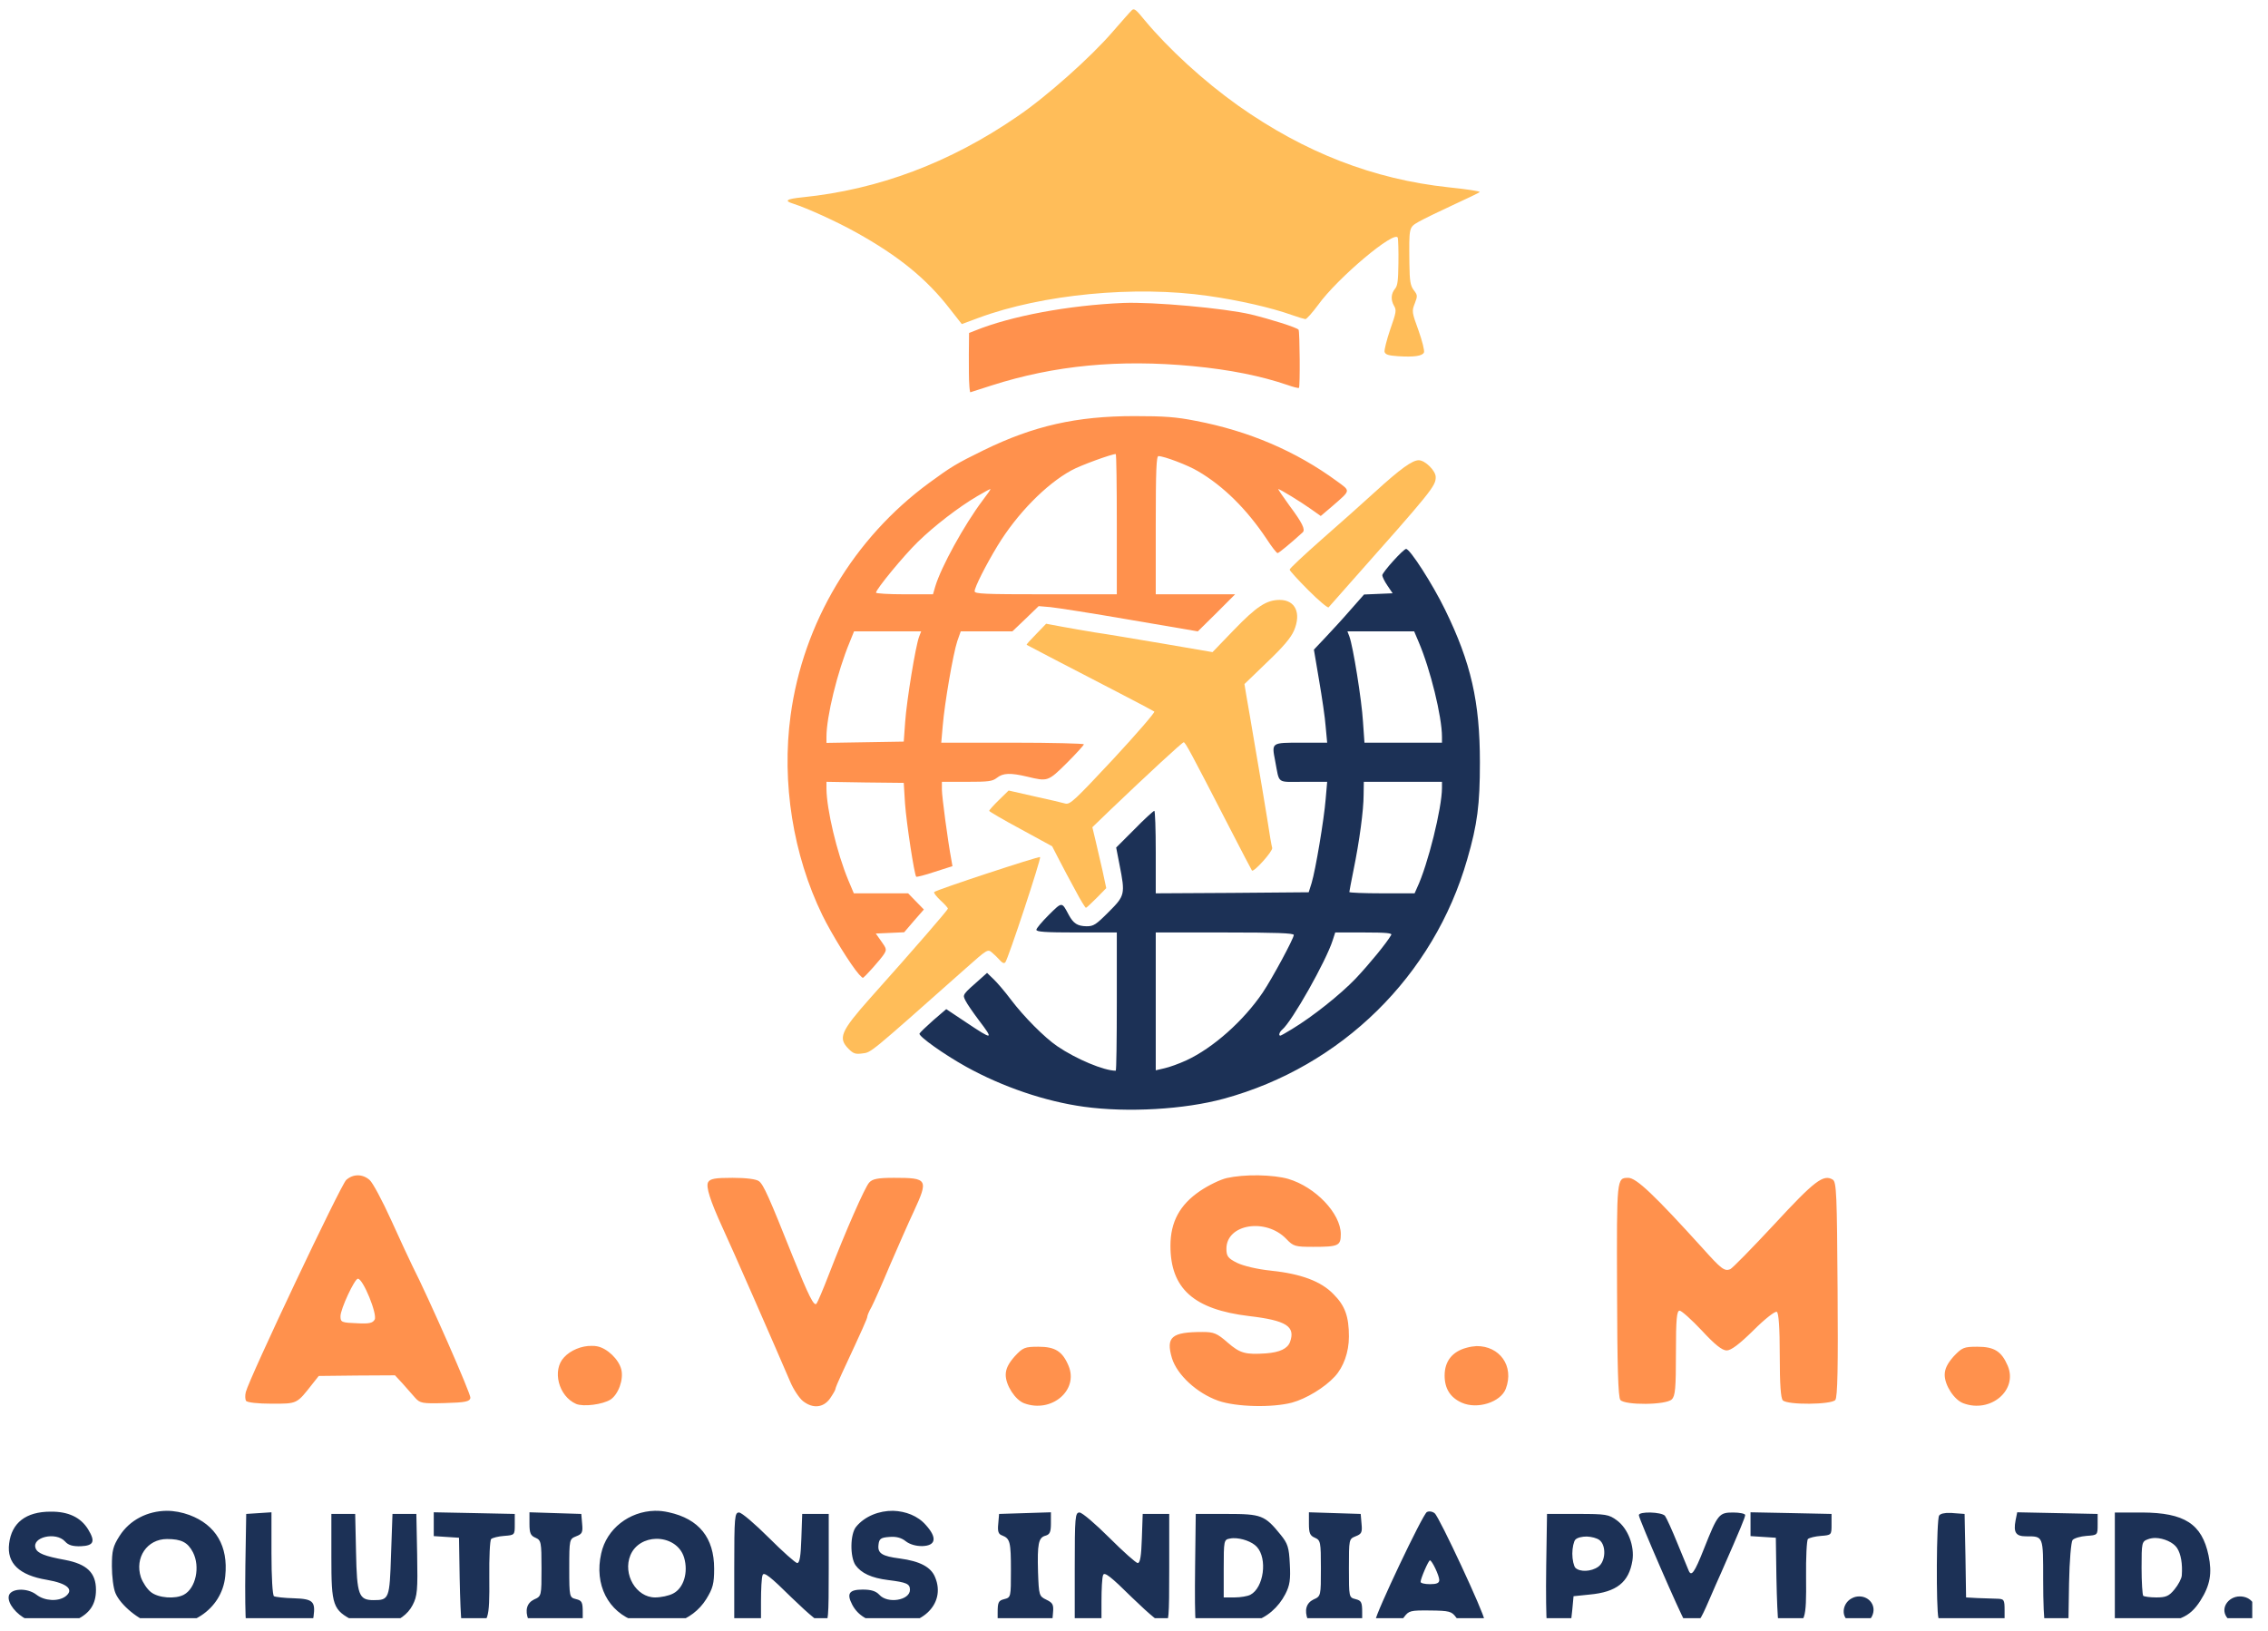 <?xml version="1.0" encoding="UTF-8"?> <svg xmlns="http://www.w3.org/2000/svg" xmlns:xlink="http://www.w3.org/1999/xlink" width="57" zoomAndPan="magnify" viewBox="0 0 42.75 30.75" height="41" preserveAspectRatio="xMidYMid meet" version="1.0"><defs><clipPath id="08fc8042b7"><path d="M 14.418 0 L 28 0 L 28 7 L 14.418 7 Z M 14.418 0 " clip-rule="nonzero"></path></clipPath><clipPath id="1f51ff09bc"><path d="M 14.418 7 L 26 7 L 26 19 L 14.418 19 Z M 14.418 7 " clip-rule="nonzero"></path></clipPath><clipPath id="f2fae767ef"><path d="M 4 22.133 L 38 22.133 L 38 27 L 4 27 Z M 4 22.133 " clip-rule="nonzero"></path></clipPath><clipPath id="ebb0c936a7"><path d="M 0.098 28 L 42.453 28 L 42.453 30.504 L 0.098 30.504 Z M 0.098 28 " clip-rule="nonzero"></path></clipPath></defs><g clip-path="url(#08fc8042b7)"><path fill="#ffbd59" d="M 26.098 6.633 C 26.09 6.598 26.137 6.41 26.203 6.215 C 26.32 5.883 26.324 5.848 26.277 5.766 C 26.211 5.652 26.219 5.535 26.297 5.441 C 26.344 5.383 26.355 5.289 26.359 4.961 C 26.363 4.738 26.355 4.523 26.348 4.484 C 26.305 4.32 25.211 5.238 24.844 5.75 C 24.734 5.898 24.629 6.016 24.605 6.016 C 24.578 6.012 24.469 5.98 24.359 5.941 C 23.969 5.801 23.355 5.66 22.773 5.578 C 21.398 5.379 19.645 5.547 18.445 5.992 L 18.129 6.109 L 17.902 5.82 C 17.465 5.254 16.934 4.824 16.141 4.383 C 15.77 4.176 15.219 3.926 14.953 3.84 C 14.773 3.785 14.82 3.75 15.129 3.719 C 16.559 3.574 17.91 3.066 19.176 2.195 C 19.719 1.828 20.566 1.074 20.977 0.594 C 21.145 0.402 21.301 0.223 21.332 0.195 C 21.375 0.148 21.414 0.18 21.578 0.383 C 22.031 0.926 22.691 1.531 23.34 1.992 C 24.59 2.875 25.887 3.379 27.305 3.531 C 27.645 3.566 27.906 3.605 27.891 3.621 C 27.875 3.637 27.645 3.746 27.383 3.867 C 27.121 3.988 26.832 4.129 26.742 4.18 C 26.555 4.289 26.559 4.273 26.566 4.969 C 26.57 5.305 26.586 5.387 26.648 5.469 C 26.719 5.562 26.723 5.578 26.668 5.719 C 26.609 5.867 26.613 5.887 26.738 6.23 C 26.809 6.43 26.855 6.613 26.84 6.645 C 26.812 6.711 26.652 6.734 26.355 6.715 C 26.172 6.703 26.113 6.684 26.098 6.633 Z M 26.098 6.633 " fill-opacity="1" fill-rule="nonzero"></path></g><path fill="#ff914d" d="M 18.27 7.246 C 18.262 7.164 18.262 6.914 18.262 6.688 L 18.266 6.277 L 18.375 6.234 C 19.055 5.957 20.145 5.754 21.172 5.711 C 21.738 5.688 23.074 5.809 23.574 5.926 C 23.945 6.016 24.441 6.172 24.477 6.215 C 24.5 6.242 24.508 7.293 24.484 7.312 C 24.473 7.32 24.379 7.297 24.27 7.258 C 23.766 7.086 23.184 6.969 22.484 6.902 C 21.094 6.77 19.875 6.887 18.691 7.266 C 18.473 7.336 18.293 7.395 18.289 7.395 C 18.285 7.395 18.273 7.328 18.27 7.246 Z M 18.27 7.246 " fill-opacity="1" fill-rule="nonzero"></path><path fill="#ffbd59" d="M 24.664 11.129 C 24.469 10.934 24.309 10.758 24.309 10.738 C 24.309 10.715 24.582 10.461 24.918 10.164 C 25.254 9.871 25.703 9.469 25.918 9.273 C 26.402 8.832 26.621 8.676 26.742 8.676 C 26.863 8.676 27.062 8.875 27.062 8.992 C 27.062 9.164 27 9.242 25.398 11.047 C 25.219 11.25 25.059 11.43 25.043 11.449 C 25.027 11.465 24.855 11.32 24.664 11.129 Z M 24.664 11.129 " fill-opacity="1" fill-rule="nonzero"></path><path fill="#ffbd59" d="M 20.273 16.789 C 20.176 16.613 20.039 16.355 19.965 16.211 L 19.832 15.953 L 19.238 15.629 C 18.91 15.453 18.645 15.297 18.645 15.285 C 18.645 15.273 18.727 15.18 18.828 15.082 L 19.012 14.902 L 19.496 15.012 C 19.766 15.07 20.027 15.133 20.082 15.148 C 20.172 15.168 20.254 15.09 20.984 14.309 C 21.426 13.832 21.773 13.43 21.758 13.414 C 21.742 13.402 21.449 13.246 21.109 13.07 C 20.156 12.578 19.363 12.164 19.352 12.156 C 19.344 12.148 19.426 12.059 19.531 11.953 L 19.719 11.758 L 20.008 11.812 C 20.164 11.84 20.449 11.891 20.641 11.922 C 20.836 11.949 21.41 12.047 21.922 12.133 L 22.855 12.293 L 23.262 11.871 C 23.688 11.43 23.875 11.309 24.121 11.309 C 24.418 11.309 24.531 11.559 24.391 11.887 C 24.332 12.023 24.191 12.191 23.883 12.484 L 23.457 12.895 L 23.492 13.109 C 23.512 13.227 23.594 13.688 23.668 14.137 C 23.746 14.586 23.844 15.172 23.887 15.441 C 23.926 15.707 23.969 15.953 23.98 15.984 C 23.996 16.043 23.633 16.449 23.598 16.41 C 23.59 16.398 23.398 16.035 23.172 15.594 C 22.438 14.168 22.344 13.996 22.312 13.992 C 22.285 13.992 21.629 14.598 20.926 15.27 L 20.59 15.594 L 20.648 15.836 C 20.68 15.973 20.738 16.23 20.781 16.41 L 20.852 16.742 L 20.672 16.926 C 20.57 17.027 20.48 17.113 20.469 17.113 C 20.457 17.113 20.367 16.969 20.273 16.789 Z M 20.273 16.789 " fill-opacity="1" fill-rule="nonzero"></path><g clip-path="url(#1f51ff09bc)"><path fill="#ff914d" d="M 16.191 18.367 C 16.035 18.191 15.672 17.602 15.5 17.25 C 14.949 16.117 14.73 14.75 14.902 13.488 C 15.137 11.742 16.09 10.145 17.52 9.098 C 17.926 8.801 18.02 8.742 18.547 8.484 C 19.484 8.027 20.293 7.844 21.379 7.844 C 21.945 7.844 22.164 7.859 22.543 7.934 C 23.539 8.125 24.426 8.504 25.199 9.07 C 25.461 9.262 25.465 9.234 25.121 9.535 L 24.895 9.727 L 24.707 9.594 C 24.52 9.461 24.125 9.219 24.094 9.219 C 24.086 9.219 24.18 9.359 24.305 9.531 C 24.547 9.855 24.609 9.984 24.555 10.035 C 24.328 10.242 24.105 10.426 24.082 10.426 C 24.062 10.426 23.969 10.305 23.875 10.16 C 23.5 9.598 23.062 9.164 22.582 8.883 C 22.395 8.77 21.941 8.598 21.836 8.598 C 21.797 8.598 21.785 8.855 21.785 9.898 L 21.785 11.203 L 23.281 11.203 L 22.93 11.555 L 22.578 11.902 L 21.301 11.684 C 20.598 11.562 19.922 11.457 19.801 11.445 L 19.578 11.426 L 19.332 11.664 L 19.082 11.902 L 18.109 11.902 L 18.043 12.09 C 17.965 12.328 17.805 13.254 17.77 13.68 L 17.742 14 L 19.086 14 C 19.824 14 20.43 14.016 20.43 14.031 C 20.43 14.047 20.285 14.207 20.109 14.383 C 19.754 14.734 19.75 14.734 19.363 14.641 C 19.047 14.566 18.906 14.57 18.789 14.664 C 18.703 14.73 18.633 14.738 18.223 14.738 L 17.754 14.738 L 17.754 14.887 C 17.754 15.016 17.867 15.859 17.93 16.195 L 17.953 16.328 L 17.621 16.434 C 17.438 16.496 17.281 16.535 17.27 16.527 C 17.234 16.488 17.086 15.52 17.059 15.148 L 17.035 14.758 L 16.309 14.75 L 15.578 14.738 L 15.578 14.867 C 15.582 15.258 15.773 16.074 15.992 16.598 L 16.094 16.84 L 17.117 16.84 L 17.414 17.145 L 17.227 17.359 L 17.043 17.574 L 16.777 17.586 L 16.508 17.598 L 16.613 17.746 C 16.711 17.883 16.715 17.902 16.664 17.984 C 16.609 18.074 16.289 18.434 16.262 18.434 C 16.258 18.434 16.223 18.402 16.191 18.367 Z M 17.062 13.605 C 17.09 13.207 17.258 12.176 17.324 12.004 L 17.363 11.902 L 16.098 11.902 L 16.016 12.105 C 15.785 12.66 15.578 13.508 15.578 13.891 L 15.578 14.004 L 16.309 13.992 L 17.035 13.98 Z M 17.629 11.055 C 17.742 10.68 18.176 9.895 18.516 9.441 C 18.609 9.32 18.68 9.219 18.668 9.219 C 18.656 9.219 18.543 9.281 18.418 9.355 C 18.066 9.562 17.609 9.914 17.301 10.215 C 17.035 10.473 16.512 11.109 16.512 11.172 C 16.512 11.188 16.754 11.203 17.047 11.203 L 17.586 11.203 Z M 21.051 9.879 C 21.051 9.152 21.043 8.559 21.031 8.559 C 20.953 8.559 20.363 8.773 20.195 8.867 C 19.715 9.129 19.168 9.688 18.805 10.285 C 18.582 10.652 18.371 11.07 18.371 11.145 C 18.371 11.195 18.539 11.203 19.711 11.203 L 21.051 11.203 Z M 21.051 9.879 " fill-opacity="1" fill-rule="nonzero"></path></g><path fill="#ffbd59" d="M 15.996 19.773 C 15.793 19.57 15.844 19.445 16.398 18.82 C 17.258 17.859 17.867 17.152 17.867 17.129 C 17.867 17.113 17.805 17.043 17.727 16.973 C 17.648 16.898 17.594 16.828 17.609 16.816 C 17.648 16.773 19.586 16.137 19.605 16.156 C 19.629 16.184 19 18.086 18.949 18.141 C 18.926 18.168 18.891 18.152 18.848 18.102 C 18.809 18.059 18.742 17.992 18.699 17.957 C 18.617 17.887 18.609 17.895 18.195 18.262 C 16.355 19.895 16.426 19.836 16.25 19.859 C 16.125 19.875 16.086 19.863 15.996 19.773 Z M 15.996 19.773 " fill-opacity="1" fill-rule="nonzero"></path><path fill="#1c3156" d="M 20.43 20.863 C 19.699 20.762 18.895 20.488 18.211 20.109 C 17.797 19.879 17.312 19.535 17.332 19.484 C 17.34 19.465 17.457 19.352 17.59 19.234 L 17.836 19.023 L 18.211 19.273 C 18.719 19.613 18.738 19.609 18.449 19.23 C 18.344 19.09 18.23 18.926 18.199 18.863 C 18.141 18.746 18.133 18.758 18.5 18.434 L 18.605 18.34 L 18.727 18.457 C 18.793 18.52 18.941 18.691 19.055 18.844 C 19.297 19.164 19.688 19.559 19.93 19.723 C 20.285 19.965 20.809 20.184 21.031 20.184 C 21.043 20.184 21.051 19.598 21.051 18.879 L 21.051 17.578 L 20.293 17.578 C 19.703 17.578 19.535 17.566 19.535 17.527 C 19.535 17.5 19.641 17.375 19.77 17.246 C 20.023 16.996 20.012 16.996 20.145 17.246 C 20.234 17.41 20.309 17.457 20.48 17.461 C 20.613 17.461 20.656 17.434 20.898 17.191 C 21.207 16.883 21.211 16.855 21.102 16.301 L 21.039 15.977 L 21.383 15.633 C 21.57 15.441 21.742 15.285 21.758 15.285 C 21.773 15.285 21.785 15.633 21.785 16.062 L 21.785 16.84 L 23.227 16.832 L 24.668 16.82 L 24.723 16.645 C 24.797 16.402 24.957 15.449 24.988 15.062 L 25.016 14.738 L 24.566 14.738 C 24.055 14.738 24.121 14.789 24.035 14.34 C 23.969 13.996 23.961 14 24.527 14 L 25.016 14 L 24.988 13.699 C 24.977 13.535 24.918 13.141 24.863 12.82 L 24.766 12.246 L 24.977 12.023 C 25.09 11.902 25.305 11.672 25.449 11.504 L 25.711 11.207 L 26.25 11.184 L 26.152 11.039 C 26.098 10.961 26.055 10.871 26.055 10.844 C 26.059 10.785 26.453 10.348 26.504 10.348 C 26.578 10.348 27.004 11.012 27.238 11.492 C 27.727 12.492 27.895 13.227 27.895 14.371 C 27.895 15.168 27.848 15.539 27.656 16.199 C 27.027 18.395 25.289 20.105 23.07 20.711 C 22.328 20.914 21.254 20.977 20.43 20.863 Z M 22.363 19.988 C 22.867 19.754 23.438 19.246 23.801 18.711 C 23.98 18.445 24.387 17.691 24.387 17.625 C 24.387 17.59 24.051 17.578 23.086 17.578 L 21.785 17.578 L 21.785 20.176 L 21.953 20.137 C 22.043 20.117 22.227 20.051 22.363 19.988 Z M 24.355 19.398 C 24.742 19.164 25.262 18.75 25.551 18.449 C 25.805 18.18 26.137 17.777 26.223 17.625 C 26.246 17.59 26.133 17.578 25.711 17.578 L 25.168 17.578 L 25.121 17.723 C 24.996 18.117 24.352 19.258 24.168 19.41 C 24.117 19.453 24.094 19.523 24.133 19.523 C 24.145 19.523 24.246 19.465 24.355 19.398 Z M 26.711 16.734 C 26.914 16.305 27.18 15.23 27.18 14.852 L 27.18 14.738 L 25.707 14.738 L 25.703 14.984 C 25.703 15.27 25.625 15.855 25.512 16.406 C 25.469 16.617 25.434 16.805 25.434 16.816 C 25.434 16.828 25.711 16.84 26.047 16.84 L 26.664 16.84 Z M 27.18 13.891 C 27.18 13.508 26.961 12.617 26.742 12.105 L 26.656 11.902 L 25.398 11.902 L 25.434 11.996 C 25.504 12.18 25.668 13.207 25.691 13.602 L 25.719 14 L 27.18 14 Z M 27.18 13.891 " fill-opacity="1" fill-rule="nonzero"></path><g clip-path="url(#f2fae767ef)"><path fill="#ff914d" d="M 23.723 22.156 C 23.504 22.152 23.281 22.172 23.125 22.207 C 23.004 22.234 22.777 22.344 22.617 22.453 C 22.238 22.711 22.062 23.035 22.062 23.484 C 22.062 24.293 22.504 24.684 23.543 24.809 C 24.246 24.891 24.422 25.004 24.316 25.297 C 24.27 25.422 24.125 25.492 23.867 25.512 C 23.477 25.539 23.375 25.512 23.141 25.309 C 22.941 25.133 22.879 25.109 22.668 25.109 C 22.082 25.109 21.973 25.203 22.09 25.602 C 22.188 25.918 22.559 26.262 22.965 26.406 C 23.301 26.523 23.977 26.539 24.352 26.441 C 24.621 26.367 24.965 26.16 25.16 25.949 C 25.324 25.77 25.426 25.492 25.426 25.195 C 25.426 24.816 25.352 24.613 25.137 24.398 C 24.902 24.152 24.52 24.012 23.957 23.953 C 23.695 23.926 23.434 23.863 23.316 23.805 C 23.145 23.719 23.117 23.68 23.117 23.539 C 23.117 23.074 23.859 22.953 24.246 23.355 C 24.379 23.496 24.414 23.504 24.754 23.504 C 25.23 23.504 25.273 23.484 25.273 23.262 C 25.27 22.875 24.797 22.375 24.281 22.223 C 24.148 22.184 23.938 22.16 23.723 22.156 Z M 6.746 22.156 C 6.668 22.156 6.594 22.184 6.527 22.242 C 6.43 22.32 4.699 25.98 4.633 26.242 C 4.617 26.305 4.621 26.379 4.637 26.406 C 4.656 26.438 4.859 26.461 5.121 26.461 C 5.609 26.461 5.59 26.469 5.891 26.086 L 6.008 25.938 L 6.727 25.93 L 7.445 25.926 L 7.586 26.078 C 7.66 26.164 7.77 26.285 7.824 26.348 C 7.918 26.453 7.957 26.461 8.387 26.449 C 8.773 26.438 8.852 26.422 8.867 26.352 C 8.879 26.281 8.078 24.461 7.773 23.863 C 7.723 23.762 7.543 23.375 7.375 23.004 C 7.207 22.633 7.023 22.289 6.965 22.242 C 6.898 22.184 6.82 22.156 6.746 22.156 Z M 13.809 22.203 C 13.48 22.203 13.387 22.219 13.348 22.285 C 13.301 22.367 13.387 22.633 13.613 23.129 C 13.785 23.496 14.617 25.398 14.895 26.047 C 14.957 26.195 15.066 26.355 15.133 26.41 C 15.32 26.559 15.52 26.539 15.645 26.363 C 15.699 26.285 15.746 26.203 15.746 26.188 C 15.746 26.168 15.801 26.035 15.867 25.895 C 16.266 25.039 16.348 24.852 16.348 24.82 C 16.348 24.797 16.383 24.715 16.43 24.633 C 16.473 24.551 16.629 24.199 16.773 23.855 C 16.922 23.512 17.121 23.055 17.223 22.84 C 17.504 22.23 17.488 22.203 16.852 22.203 C 16.547 22.203 16.445 22.223 16.383 22.293 C 16.301 22.383 15.941 23.203 15.621 24.031 C 15.516 24.305 15.41 24.551 15.391 24.574 C 15.344 24.633 15.246 24.438 14.945 23.691 C 14.496 22.566 14.391 22.328 14.305 22.266 C 14.254 22.227 14.062 22.203 13.809 22.203 Z M 30.691 22.203 C 30.473 22.207 30.473 22.191 30.48 24.305 C 30.484 25.758 30.5 26.34 30.543 26.391 C 30.629 26.492 31.406 26.488 31.512 26.379 C 31.578 26.316 31.59 26.164 31.59 25.504 C 31.59 24.867 31.605 24.707 31.66 24.707 C 31.695 24.707 31.883 24.875 32.078 25.082 C 32.324 25.348 32.461 25.457 32.547 25.457 C 32.629 25.457 32.785 25.34 33.051 25.078 C 33.27 24.859 33.461 24.711 33.492 24.73 C 33.527 24.75 33.547 25.031 33.547 25.551 C 33.547 26.098 33.566 26.359 33.605 26.398 C 33.695 26.488 34.52 26.48 34.594 26.391 C 34.637 26.344 34.648 25.754 34.637 24.305 C 34.625 22.523 34.617 22.285 34.547 22.238 C 34.371 22.129 34.203 22.258 33.445 23.078 C 33.027 23.527 32.652 23.91 32.613 23.926 C 32.504 23.969 32.441 23.918 32.098 23.535 C 31.184 22.527 30.844 22.203 30.691 22.203 Z M 6.746 24.105 C 6.844 24.105 7.117 24.777 7.062 24.875 C 7.027 24.941 6.953 24.957 6.742 24.945 C 6.438 24.934 6.418 24.926 6.418 24.812 C 6.418 24.676 6.684 24.105 6.746 24.105 Z M 11.152 25.371 C 10.965 25.367 10.754 25.453 10.633 25.586 C 10.402 25.828 10.527 26.32 10.859 26.465 C 10.996 26.523 11.359 26.477 11.508 26.383 C 11.656 26.285 11.758 26.004 11.711 25.816 C 11.664 25.625 11.445 25.414 11.254 25.379 C 11.219 25.371 11.188 25.371 11.152 25.371 Z M 27.832 25.375 C 27.773 25.379 27.711 25.387 27.645 25.406 C 27.375 25.477 27.23 25.66 27.23 25.93 C 27.23 26.176 27.336 26.344 27.551 26.441 C 27.844 26.574 28.285 26.434 28.383 26.18 C 28.547 25.746 28.262 25.371 27.832 25.375 Z M 19.574 25.387 C 19.316 25.387 19.281 25.402 19.125 25.57 C 19.008 25.703 18.957 25.805 18.957 25.918 C 18.957 26.113 19.137 26.391 19.305 26.453 C 19.82 26.645 20.336 26.207 20.141 25.746 C 20.027 25.473 19.887 25.387 19.574 25.387 Z M 37.273 25.387 C 37.016 25.387 36.984 25.402 36.824 25.57 C 36.707 25.703 36.656 25.805 36.656 25.918 C 36.656 26.113 36.836 26.391 37.008 26.453 C 37.52 26.645 38.039 26.207 37.844 25.746 C 37.727 25.473 37.59 25.387 37.273 25.387 Z M 37.273 25.387 " fill-opacity="1" fill-rule="nonzero"></path></g><g clip-path="url(#ebb0c936a7)"><path fill="#1c3156" d="M 12.34 28.48 C 11.863 28.492 11.434 28.816 11.332 29.285 C 11.199 29.871 11.461 30.387 11.984 30.566 C 12.5 30.746 13.047 30.57 13.312 30.145 C 13.438 29.941 13.461 29.852 13.461 29.57 C 13.461 28.988 13.176 28.633 12.605 28.508 C 12.516 28.488 12.426 28.477 12.34 28.48 Z M 16.836 28.48 C 16.574 28.477 16.305 28.578 16.137 28.781 C 16.023 28.918 16.02 29.348 16.125 29.504 C 16.234 29.656 16.426 29.746 16.738 29.785 C 17.086 29.828 17.152 29.855 17.152 29.969 C 17.152 30.168 16.73 30.238 16.574 30.062 C 16.508 29.992 16.418 29.965 16.262 29.965 C 16.004 29.965 15.953 30.039 16.066 30.254 C 16.172 30.453 16.367 30.57 16.668 30.613 C 17.348 30.703 17.844 30.246 17.625 29.73 C 17.547 29.539 17.34 29.43 16.961 29.379 C 16.625 29.336 16.539 29.281 16.559 29.121 C 16.57 29.008 16.602 28.984 16.762 28.973 C 16.891 28.961 16.992 28.988 17.074 29.055 C 17.148 29.113 17.27 29.148 17.387 29.145 C 17.641 29.137 17.668 28.988 17.453 28.75 C 17.301 28.574 17.07 28.488 16.836 28.48 Z M 3.141 28.48 C 2.781 28.484 2.445 28.652 2.254 28.953 C 2.129 29.148 2.109 29.234 2.109 29.523 C 2.109 29.715 2.137 29.941 2.176 30.031 C 2.27 30.258 2.629 30.551 2.879 30.609 C 3.555 30.758 4.184 30.344 4.246 29.711 C 4.305 29.148 4.07 28.746 3.57 28.559 C 3.43 28.508 3.285 28.48 3.141 28.48 Z M 26.945 28.492 C 26.926 28.492 26.906 28.496 26.895 28.504 C 26.816 28.547 25.926 30.426 25.926 30.543 C 25.926 30.594 25.988 30.613 26.148 30.613 C 26.328 30.613 26.387 30.59 26.465 30.484 C 26.555 30.363 26.582 30.355 26.957 30.359 C 27.32 30.363 27.363 30.375 27.445 30.488 C 27.52 30.59 27.582 30.613 27.762 30.613 C 27.922 30.613 27.98 30.594 27.98 30.539 C 27.98 30.422 27.129 28.594 27.043 28.527 C 27.016 28.504 26.98 28.492 26.945 28.492 Z M 0.953 28.496 C 0.488 28.496 0.219 28.707 0.172 29.098 C 0.125 29.469 0.363 29.695 0.883 29.781 C 1.27 29.848 1.402 29.965 1.234 30.094 C 1.094 30.195 0.84 30.18 0.688 30.062 C 0.508 29.922 0.184 29.941 0.164 30.094 C 0.145 30.227 0.305 30.43 0.512 30.531 C 0.73 30.637 1.215 30.641 1.438 30.535 C 1.695 30.41 1.809 30.242 1.809 29.969 C 1.809 29.648 1.637 29.484 1.227 29.406 C 0.844 29.336 0.707 29.281 0.672 29.188 C 0.59 28.977 1.055 28.867 1.227 29.059 C 1.289 29.129 1.371 29.152 1.523 29.148 C 1.77 29.137 1.801 29.059 1.66 28.828 C 1.52 28.602 1.285 28.492 0.953 28.496 Z M 5.117 28.508 L 4.641 28.539 L 4.625 29.512 C 4.617 30.047 4.625 30.516 4.637 30.551 C 4.656 30.602 4.809 30.613 5.277 30.605 C 5.883 30.59 5.895 30.586 5.91 30.473 C 5.949 30.188 5.898 30.141 5.543 30.129 C 5.363 30.125 5.191 30.105 5.164 30.09 C 5.137 30.07 5.117 29.73 5.117 29.281 Z M 9.98 28.508 L 9.98 28.723 C 9.98 28.898 10 28.949 10.094 28.988 C 10.199 29.035 10.207 29.066 10.207 29.562 C 10.207 30.086 10.207 30.09 10.066 30.152 C 9.93 30.219 9.891 30.355 9.961 30.535 C 9.984 30.602 10.082 30.617 10.488 30.617 L 10.984 30.617 L 10.984 30.395 C 10.984 30.203 10.969 30.172 10.859 30.145 C 10.734 30.113 10.73 30.109 10.73 29.562 C 10.73 29.016 10.734 29.012 10.859 28.961 C 10.973 28.918 10.988 28.887 10.973 28.727 L 10.957 28.539 Z M 19.809 28.508 L 18.832 28.539 L 18.816 28.727 C 18.801 28.871 18.82 28.922 18.891 28.945 C 19.039 29.004 19.055 29.066 19.055 29.602 C 19.055 30.105 19.055 30.113 18.93 30.145 C 18.82 30.172 18.805 30.203 18.805 30.398 L 18.805 30.617 L 19.32 30.605 L 19.832 30.59 L 19.848 30.406 C 19.863 30.246 19.844 30.215 19.723 30.156 C 19.586 30.09 19.582 30.074 19.566 29.637 C 19.551 29.102 19.574 28.984 19.707 28.949 C 19.789 28.926 19.809 28.879 19.809 28.715 Z M 24.672 28.508 L 24.672 28.723 C 24.672 28.898 24.691 28.949 24.785 28.988 C 24.891 29.035 24.898 29.066 24.898 29.562 C 24.898 30.086 24.898 30.09 24.758 30.152 C 24.621 30.219 24.582 30.355 24.652 30.535 C 24.676 30.602 24.773 30.613 25.18 30.613 L 25.676 30.613 L 25.676 30.395 C 25.676 30.203 25.66 30.172 25.551 30.145 C 25.426 30.113 25.426 30.109 25.426 29.562 C 25.426 29.016 25.426 29.012 25.551 28.961 C 25.664 28.918 25.68 28.887 25.664 28.727 L 25.648 28.539 Z M 8.176 28.508 L 8.176 28.957 L 8.652 28.988 L 8.664 29.738 C 8.672 30.152 8.688 30.52 8.699 30.551 C 8.715 30.59 8.809 30.617 8.922 30.617 C 9.207 30.617 9.23 30.539 9.223 29.734 C 9.219 29.363 9.234 29.035 9.258 29.012 C 9.285 28.988 9.395 28.961 9.504 28.953 C 9.703 28.938 9.703 28.934 9.703 28.738 L 9.703 28.539 L 8.941 28.523 Z M 32.996 28.508 L 32.996 28.957 L 33.473 28.988 L 33.484 29.738 C 33.492 30.152 33.508 30.52 33.52 30.551 C 33.535 30.59 33.629 30.613 33.746 30.613 C 34.027 30.613 34.051 30.539 34.043 29.734 C 34.039 29.363 34.055 29.035 34.078 29.012 C 34.105 28.988 34.215 28.961 34.324 28.953 C 34.523 28.938 34.523 28.934 34.523 28.738 L 34.523 28.539 L 33.762 28.523 Z M 38.023 28.508 L 37.992 28.66 C 37.949 28.887 37.996 28.961 38.188 28.961 C 38.52 28.961 38.512 28.945 38.512 29.785 C 38.512 30.207 38.527 30.566 38.547 30.586 C 38.566 30.605 38.676 30.613 38.785 30.605 L 38.988 30.59 L 39 29.844 C 39.008 29.414 39.039 29.066 39.066 29.031 C 39.098 28.996 39.215 28.961 39.328 28.953 C 39.539 28.938 39.539 28.938 39.539 28.738 L 39.539 28.539 Z M 13.93 28.512 C 13.848 28.512 13.84 28.59 13.84 29.562 L 13.84 30.613 L 14.344 30.613 L 14.344 30.195 C 14.344 29.961 14.355 29.734 14.375 29.691 C 14.398 29.625 14.52 29.719 14.922 30.117 C 15.27 30.453 15.469 30.617 15.531 30.605 C 15.613 30.59 15.621 30.512 15.621 29.562 L 15.621 28.539 L 15.121 28.539 L 15.105 29 C 15.094 29.328 15.074 29.465 15.027 29.465 C 14.996 29.465 14.754 29.25 14.492 28.988 C 14.23 28.727 13.98 28.512 13.93 28.512 Z M 20.348 28.512 C 20.266 28.512 20.258 28.59 20.258 29.562 L 20.258 30.613 L 20.762 30.613 L 20.762 30.195 C 20.762 29.961 20.773 29.734 20.793 29.691 C 20.816 29.625 20.938 29.719 21.34 30.117 C 21.688 30.453 21.887 30.617 21.949 30.605 C 22.031 30.59 22.039 30.512 22.039 29.562 L 22.039 28.539 L 21.539 28.539 L 21.523 29 C 21.512 29.328 21.492 29.465 21.445 29.465 C 21.414 29.465 21.172 29.25 20.91 28.988 C 20.648 28.727 20.398 28.512 20.348 28.512 Z M 32.672 28.512 C 32.402 28.512 32.379 28.539 32.117 29.199 C 31.938 29.652 31.879 29.73 31.828 29.602 C 31.812 29.566 31.719 29.336 31.617 29.09 C 31.516 28.84 31.41 28.609 31.383 28.574 C 31.316 28.5 30.891 28.488 30.891 28.562 C 30.891 28.633 31.691 30.469 31.754 30.551 C 31.781 30.586 31.844 30.613 31.891 30.613 C 32.004 30.613 32.043 30.562 32.215 30.164 C 32.293 29.984 32.395 29.75 32.445 29.641 C 32.812 28.805 32.895 28.602 32.895 28.559 C 32.895 28.535 32.793 28.512 32.672 28.512 Z M 39.863 28.512 L 39.863 30.625 L 40.402 30.605 C 41.062 30.582 41.27 30.496 41.477 30.172 C 41.66 29.883 41.699 29.656 41.629 29.32 C 41.504 28.727 41.176 28.516 40.379 28.512 Z M 36.762 28.52 C 36.648 28.516 36.574 28.535 36.551 28.57 C 36.5 28.648 36.492 30.332 36.539 30.504 C 36.566 30.617 36.582 30.617 37.176 30.605 L 37.785 30.59 L 37.785 30.363 C 37.785 30.148 37.777 30.141 37.633 30.137 C 37.551 30.133 37.387 30.129 37.273 30.125 L 37.059 30.113 L 37.047 29.324 L 37.031 28.539 L 36.812 28.523 C 36.793 28.52 36.777 28.52 36.762 28.52 Z M 6.246 28.539 L 6.246 29.348 C 6.246 30.273 6.27 30.348 6.672 30.555 C 7.059 30.754 7.598 30.609 7.777 30.258 C 7.867 30.086 7.875 29.977 7.863 29.301 L 7.848 28.539 L 7.398 28.539 L 7.371 29.305 C 7.344 30.137 7.336 30.164 7.043 30.164 C 6.762 30.164 6.727 30.066 6.711 29.262 L 6.695 28.539 Z M 22.539 28.539 L 22.527 29.512 C 22.52 30.047 22.523 30.516 22.539 30.551 C 22.57 30.633 23.355 30.641 23.629 30.562 C 23.875 30.496 24.098 30.301 24.227 30.051 C 24.312 29.887 24.328 29.777 24.312 29.484 C 24.297 29.168 24.273 29.098 24.141 28.934 C 23.84 28.562 23.777 28.539 23.125 28.539 Z M 29.16 28.539 L 29.145 29.512 C 29.137 30.047 29.145 30.516 29.156 30.555 C 29.176 30.598 29.254 30.617 29.398 30.605 L 29.609 30.59 L 29.637 30.34 L 29.66 30.09 L 29.961 30.059 C 30.473 30.012 30.703 29.828 30.77 29.418 C 30.812 29.145 30.688 28.816 30.477 28.66 C 30.324 28.547 30.27 28.539 29.734 28.539 Z M 29.91 28.965 C 30 28.969 30.094 28.992 30.148 29.031 C 30.281 29.133 30.266 29.438 30.125 29.535 C 29.992 29.629 29.781 29.637 29.695 29.555 C 29.664 29.52 29.637 29.402 29.637 29.289 C 29.637 29.176 29.664 29.055 29.695 29.023 C 29.734 28.984 29.82 28.965 29.91 28.965 Z M 40.629 28.992 C 40.785 28.996 40.965 29.074 41.035 29.18 C 41.109 29.293 41.141 29.48 41.125 29.699 C 41.121 29.758 41.059 29.875 40.988 29.961 C 40.883 30.09 40.824 30.113 40.645 30.113 C 40.527 30.113 40.418 30.098 40.398 30.082 C 40.383 30.062 40.367 29.824 40.367 29.555 C 40.367 29.078 40.371 29.059 40.488 29.016 C 40.531 29 40.578 28.992 40.629 28.992 Z M 23.246 28.996 C 23.402 28.992 23.602 29.062 23.691 29.16 C 23.895 29.383 23.82 29.93 23.57 30.062 C 23.52 30.09 23.383 30.113 23.27 30.113 L 23.066 30.113 L 23.066 29.57 C 23.066 29.043 23.07 29.023 23.18 29.004 C 23.199 29 23.223 28.996 23.246 28.996 Z M 12.367 29.008 C 12.594 29.004 12.824 29.125 12.895 29.363 C 12.977 29.641 12.887 29.938 12.688 30.039 C 12.609 30.082 12.457 30.113 12.348 30.113 C 11.992 30.113 11.734 29.676 11.883 29.316 C 11.969 29.113 12.168 29.012 12.367 29.008 Z M 3.148 29.012 C 3.418 29.012 3.539 29.074 3.637 29.262 C 3.777 29.535 3.691 29.941 3.465 30.062 C 3.305 30.148 2.984 30.125 2.844 30.012 C 2.773 29.957 2.691 29.832 2.656 29.734 C 2.535 29.363 2.773 29.012 3.148 29.012 Z M 26.953 29.414 C 26.992 29.414 27.129 29.703 27.129 29.785 C 27.129 29.844 27.078 29.863 26.953 29.863 C 26.855 29.863 26.777 29.844 26.777 29.82 C 26.777 29.758 26.926 29.414 26.953 29.414 Z M 42.219 30.094 C 41.996 30.094 41.828 30.332 41.996 30.516 C 42.105 30.637 42.336 30.645 42.445 30.535 C 42.566 30.414 42.523 30.203 42.363 30.125 C 42.316 30.102 42.266 30.094 42.219 30.094 Z M 35.047 30.094 C 35.004 30.094 34.957 30.102 34.914 30.125 C 34.738 30.207 34.695 30.449 34.836 30.551 C 34.977 30.656 35.215 30.613 35.285 30.469 C 35.379 30.277 35.238 30.094 35.047 30.094 Z M 35.047 30.094 " fill-opacity="1" fill-rule="nonzero"></path></g></svg> 